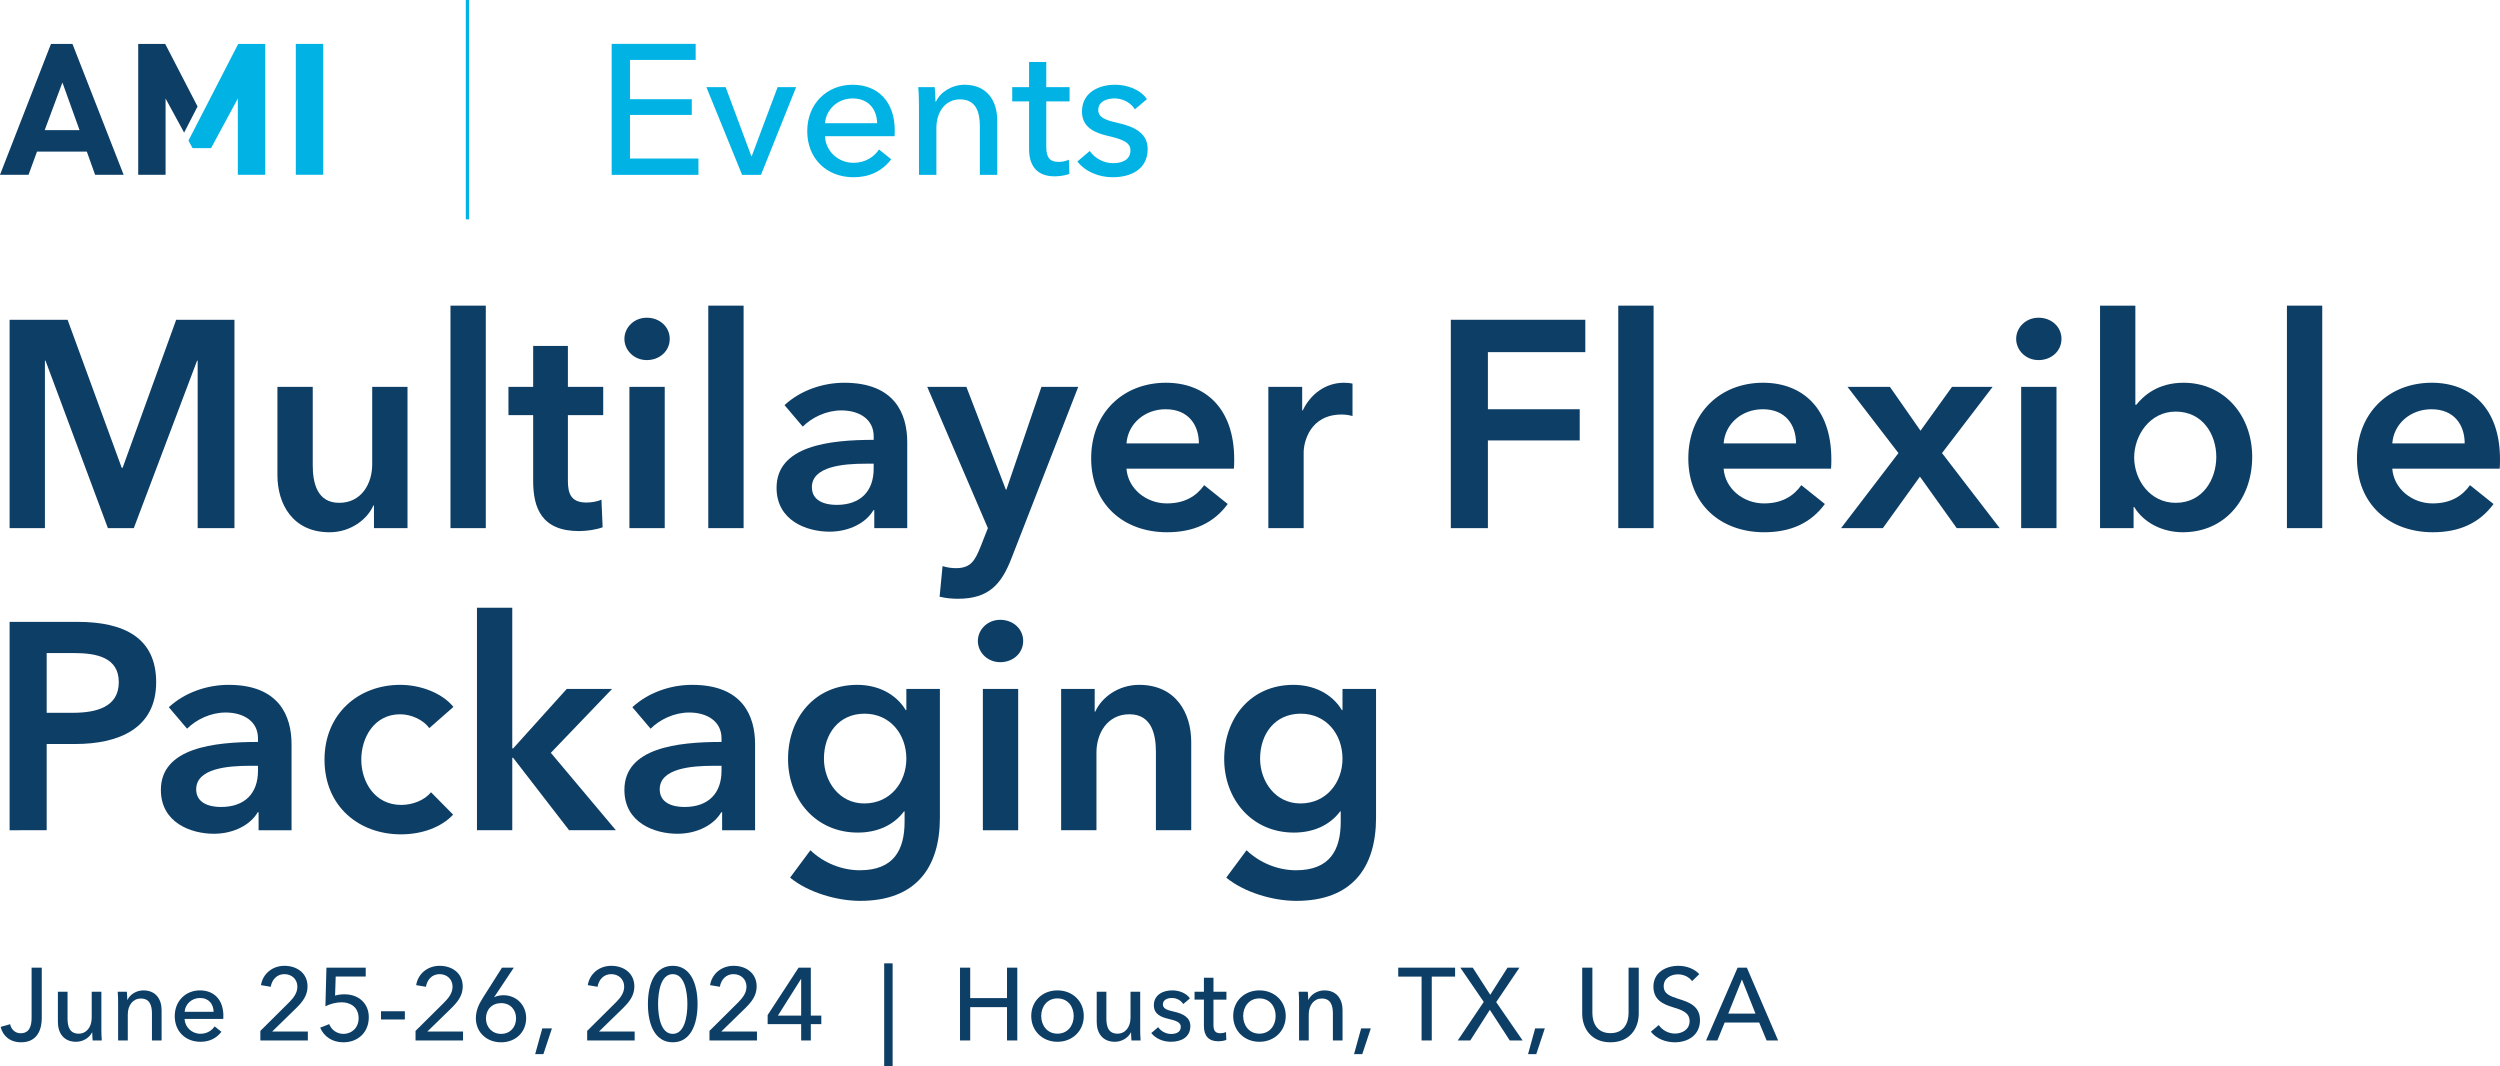 <?xml version="1.0" encoding="UTF-8"?><svg id="Layer_1" xmlns="http://www.w3.org/2000/svg" viewBox="0 0 513.151 218.839"><defs><style>.cls-1{fill:none;stroke:#00b3e4;stroke-miterlimit:10;stroke-width:.664px;}.cls-2{fill:#0d3e66;}.cls-3{fill:#00b3e4;}</style></defs><path class="cls-2" d="m12.81,16.935l3.517,9.772h-7.152s3.635-9.772,3.635-9.772Zm-2.345-7.923L0,35.873h5.859s1.738-4.755,1.738-4.755h10.222s1.699,4.755,1.699,4.755h5.858S14.872,9.012,14.872,9.012h-4.407Z"/><polygon class="cls-2" points="28.37 9.012 28.37 35.873 33.985 35.873 33.985 20.216 37.791 27.218 40.049 22.832 40.551 21.857 33.907 9.012 28.37 9.012"/><polygon class="cls-3" points="48.898 9.012 45.16 16.273 41.42 23.538 38.683 28.857 39.523 30.402 43.322 30.402 48.818 20.216 48.818 35.873 54.435 35.873 54.435 9.012 48.898 9.012"/><rect class="cls-3" x="60.718" y="9.012" width="5.619" height="26.861"/><line class="cls-1" x1="95.94" y1="0" x2="95.94" y2="45.028"/><path class="cls-3" d="m129.311,32.547h14.052v3.343h-17.812V9.002h17.242v3.304h-13.482s0,8.052,0,8.052h12.685v3.228h-12.685s0,8.962,0,8.962Z"/><path class="cls-3" d="m156.199,35.89h-3.874s-7.33-18.002-7.33-18.002h3.949s5.279,14.166,5.279,14.166h.076s5.317-14.166,5.317-14.166h3.798s-7.216,18.002-7.216,18.002Z"/><path class="cls-3" d="m183.619,27.953h-14.28c.114,3.076,2.697,5.467,5.849,5.467,2.43,0,4.215-1.214,5.24-2.735l2.507,2.013c-1.937,2.507-4.557,3.684-7.747,3.684-5.469,0-9.495-3.797-9.495-9.457,0-5.619,4.026-9.531,9.305-9.531,5.316,0,8.659,3.608,8.659,9.342,0,.38,0,.797-.038,1.216Zm-3.57-2.659c-.076-2.849-1.747-5.089-5.051-5.089-3.077,0-5.431,2.279-5.659,5.089h10.71Z"/><path class="cls-3" d="m191.859,17.888c.076.912.152,2.203.152,2.963h.114c.873-1.937,3.266-3.456,5.848-3.456,4.633,0,6.721,3.304,6.721,7.329v11.166h-3.57v-9.989c0-2.924-.797-5.506-4.101-5.506-2.811,0-4.823,2.354-4.823,5.925v9.57h-3.571v-14.127c0-.951-.037-2.697-.151-3.875h3.38Z"/><path class="cls-3" d="m219.544,20.812h-4.785s0,9.381,0,9.381c0,2.165.76,3.039,2.545,3.039.646,0,1.481-.152,2.088-.456l.114,2.924c-.835.304-1.937.495-3.038.495-3.38,0-5.241-1.9-5.241-5.621v-9.761h-3.456v-2.924h3.456s0-5.165,0-5.165h3.532v5.165h4.785v2.924Z"/><path class="cls-3" d="m232.949,22.445c-.797-1.29-2.354-2.24-4.177-2.24-1.633,0-3.342.645-3.342,2.354,0,1.518,1.367,2.088,4.101,2.696,3.418.76,6.038,2.165,6.038,5.317,0,4.253-3.532,5.81-7.178,5.81-2.735,0-5.544-1.064-7.254-3.228l2.545-2.165c.949,1.405,2.773,2.507,4.785,2.507,1.785,0,3.57-.645,3.57-2.62,0-1.672-1.632-2.279-4.709-3-2.393-.571-5.241-1.596-5.241-4.976,0-3.873,3.381-5.506,6.798-5.506,2.545,0,5.241,1.025,6.532,2.963l-2.469,2.088Z"/><path class="cls-2" d="m1.971,65.636h11.9l11.115,30.386h.182l10.994-30.386h11.962v42.77h-7.552v-34.373h-.121l-12.987,34.373h-5.316l-12.807-34.373h-.121v34.373H1.971v-42.77Z"/><path class="cls-2" d="m83.645,108.406h-6.887v-4.651h-.12c-1.269,2.899-4.712,5.497-9.001,5.497-7.552,0-10.693-5.799-10.693-11.719v-18.123h7.25v16.069c0,3.443.785,7.732,5.436,7.732,4.591,0,6.766-3.987,6.766-7.853v-15.948h7.249v28.997Z"/><path class="cls-2" d="m92.465,62.736h7.249v45.669h-7.249v-45.669Z"/><path class="cls-2" d="m104.365,85.209v-5.799h5.074v-8.397h7.128v8.397h7.249v5.799h-7.249v13.471c0,2.598.605,4.47,3.806,4.47.967,0,2.235-.181,3.081-.604l.242,5.679c-1.269.483-3.202.785-4.833.785-7.672,0-9.424-4.712-9.424-10.27v-13.532h-5.074Z"/><path class="cls-2" d="m132.757,65.213c2.658,0,4.712,1.873,4.712,4.35s-2.054,4.35-4.712,4.35-4.591-2.054-4.591-4.35,1.933-4.35,4.591-4.35Zm-3.563,14.196h7.249v28.997h-7.249v-28.997Z"/><path class="cls-2" d="m145.382,62.736h7.249v45.669h-7.249v-45.669Z"/><path class="cls-2" d="m179.453,104.721h-.182c-1.449,2.537-4.893,4.41-9.001,4.41-4.651,0-10.873-2.235-10.873-9.001,0-8.639,10.873-9.847,19.935-9.847v-.725c0-3.564-3.021-5.316-6.644-5.316-3.081,0-6.041,1.45-7.914,3.322l-3.745-4.41c3.262-3.021,7.854-4.591,12.263-4.591,10.391,0,12.928,6.403,12.928,12.203v17.64h-6.766v-3.685Zm-.121-9.544h-1.631c-4.591,0-11.055.543-11.055,4.832,0,2.779,2.598,3.624,5.074,3.624,4.953,0,7.611-2.839,7.611-7.43v-1.027Z"/><path class="cls-2" d="m190.326,79.409h8.034l8.095,21.083h.121l7.189-21.083h7.552l-13.713,35.219c-2.054,5.256-4.592,8.276-10.995,8.276-1.208,0-2.477-.121-3.745-.423l.605-6.282c.966.302,1.933.423,2.718.423,3.081,0,3.927-1.51,5.135-4.531l1.45-3.685-12.444-28.997Z"/><path class="cls-2" d="m253.272,96.203h-22.05c.302,4.108,4.048,7.128,8.276,7.128,3.624,0,6.041-1.45,7.672-3.746l4.833,3.866c-2.84,3.866-6.947,5.799-12.444,5.799-8.941,0-15.586-5.739-15.586-15.163,0-9.364,6.584-15.525,15.344-15.525,8.095,0,14.015,5.255,14.015,15.707,0,.665,0,1.269-.06,1.933Zm-7.189-5.195c0-3.746-2.114-7.007-6.826-7.007-4.289,0-7.732,2.96-8.034,7.007h14.86Z"/><path class="cls-2" d="m260.34,79.409h6.947v4.833h.12c1.571-3.323,4.652-5.679,8.458-5.679.543,0,1.269.06,1.752.181v6.645c-.967-.242-1.571-.302-2.235-.302-6.524,0-7.793,5.678-7.793,7.793v15.525h-7.249v-28.997Z"/><path class="cls-2" d="m297.794,65.636h27.607v6.645h-19.996v11.72h18.848v6.403h-18.848v18.002h-7.611v-42.77Z"/><path class="cls-2" d="m332.167,62.736h7.249v45.669h-7.249v-45.669Z"/><path class="cls-2" d="m375.842,96.203h-22.05c.302,4.108,4.048,7.128,8.276,7.128,3.624,0,6.041-1.45,7.672-3.746l4.833,3.866c-2.84,3.866-6.947,5.799-12.444,5.799-8.941,0-15.586-5.739-15.586-15.163,0-9.364,6.584-15.525,15.344-15.525,8.095,0,14.015,5.255,14.015,15.707,0,.665,0,1.269-.06,1.933Zm-7.189-5.195c0-3.746-2.114-7.007-6.826-7.007-4.289,0-7.732,2.96-8.034,7.007h14.86Z"/><path class="cls-2" d="m389.676,93.001l-10.451-13.592h8.699l6.282,9.001,6.464-9.001h8.337l-10.391,13.592,11.84,15.404h-8.819l-7.552-10.572-7.611,10.572h-8.578l11.78-15.404Z"/><path class="cls-2" d="m418.43,65.213c2.658,0,4.712,1.873,4.712,4.35s-2.054,4.35-4.712,4.35-4.591-2.054-4.591-4.35,1.933-4.35,4.591-4.35Zm-3.563,14.196h7.249v28.997h-7.249v-28.997Z"/><path class="cls-2" d="m438.305,62.736v20.358h.181c1.511-1.873,4.41-4.531,9.727-4.531,8.275,0,14.075,6.645,14.075,15.223,0,8.457-5.436,15.465-14.257,15.465-4.047,0-7.974-1.873-9.968-5.195h-.12v4.35h-6.887v-45.669h7.249Zm8.275,21.747c-5.315,0-8.518,4.894-8.518,9.424s3.202,9.303,8.518,9.303c5.618,0,8.337-4.893,8.337-9.424s-2.719-9.303-8.337-9.303Z"/><path class="cls-2" d="m469.416,62.736h7.249v45.669h-7.249v-45.669Z"/><path class="cls-2" d="m513.091,96.203h-22.05c.302,4.108,4.048,7.128,8.276,7.128,3.624,0,6.041-1.45,7.672-3.746l4.833,3.866c-2.84,3.866-6.947,5.799-12.444,5.799-8.941,0-15.586-5.739-15.586-15.163,0-9.364,6.584-15.525,15.344-15.525,8.095,0,14.015,5.255,14.015,15.707,0,.665,0,1.269-.06,1.933Zm-7.189-5.195c0-3.746-2.114-7.007-6.826-7.007-4.289,0-7.732,2.96-8.034,7.007h14.86Z"/><path class="cls-2" d="m1.971,127.644h13.955c9.786,0,16.129,3.443,16.129,12.384,0,9.424-7.551,12.686-16.612,12.686h-5.86v17.7H1.971v-42.77Zm12.928,18.666c4.953,0,9.484-1.208,9.484-6.283s-4.531-5.981-9.243-5.981h-5.558v12.263h5.316Z"/><path class="cls-2" d="m53.077,166.729h-.182c-1.449,2.537-4.893,4.41-9.001,4.41-4.651,0-10.873-2.235-10.873-9.001,0-8.639,10.873-9.847,19.935-9.847v-.725c0-3.564-3.021-5.316-6.644-5.316-3.081,0-6.041,1.45-7.914,3.322l-3.745-4.41c3.262-3.021,7.854-4.591,12.263-4.591,10.391,0,12.928,6.403,12.928,12.203v17.64h-6.766v-3.685Zm-.121-9.544h-1.631c-4.591,0-11.055.543-11.055,4.832,0,2.779,2.598,3.624,5.074,3.624,4.953,0,7.611-2.839,7.611-7.43v-1.027Z"/><path class="cls-2" d="m88.114,149.452c-1.148-1.631-3.625-2.839-5.981-2.839-5.316,0-7.975,4.772-7.975,9.303s2.719,9.303,8.216,9.303c2.235,0,4.712-.906,6.102-2.598l4.53,4.591c-2.416,2.598-6.403,4.047-10.692,4.047-8.578,0-15.706-5.678-15.706-15.344,0-9.424,7.007-15.344,15.525-15.344,4.229,0,8.639,1.691,10.934,4.531l-4.953,4.35Z"/><path class="cls-2" d="m97.9,124.744h7.249v28.875h.181l10.995-12.203h9.303l-12.565,13.109,13.351,15.888h-9.604l-11.479-14.861h-.181v14.861h-7.249v-45.669Z"/><path class="cls-2" d="m148.221,166.729h-.182c-1.449,2.537-4.893,4.41-9.001,4.41-4.651,0-10.873-2.235-10.873-9.001,0-8.639,10.873-9.847,19.935-9.847v-.725c0-3.564-3.021-5.316-6.644-5.316-3.081,0-6.041,1.45-7.914,3.322l-3.745-4.41c3.262-3.021,7.854-4.591,12.263-4.591,10.391,0,12.928,6.403,12.928,12.203v17.64h-6.766v-3.685Zm-.121-9.544h-1.631c-4.591,0-11.055.543-11.055,4.832,0,2.779,2.598,3.624,5.074,3.624,4.953,0,7.611-2.839,7.611-7.43v-1.027Z"/><path class="cls-2" d="m192.924,141.417v26.399c0,10.451-5.074,17.096-16.371,17.096-4.712,0-10.632-1.692-14.377-4.772l4.168-5.618c2.779,2.658,6.524,4.108,10.148,4.108,7.008,0,9.183-4.229,9.183-9.968v-2.114h-.121c-2.114,2.839-5.497,4.35-9.484,4.35-8.698,0-14.316-6.887-14.316-15.102,0-8.397,5.436-15.223,14.196-15.223,4.047,0,7.853,1.691,9.968,5.195h.12v-4.35h6.887Zm-23.801,14.317c0,4.591,3.08,9.183,8.275,9.183,5.377,0,8.639-4.35,8.639-9.183,0-5.014-3.322-9.243-8.578-9.243s-8.336,4.108-8.336,9.243Z"/><path class="cls-2" d="m205.306,127.221c2.658,0,4.712,1.873,4.712,4.35s-2.054,4.35-4.712,4.35-4.591-2.054-4.591-4.35,1.933-4.35,4.591-4.35Zm-3.563,14.196h7.249v28.997h-7.249v-28.997Z"/><path class="cls-2" d="m217.811,141.417h6.887v4.651h.121c1.269-2.899,4.712-5.497,9.001-5.497,7.551,0,10.692,5.799,10.692,11.719v18.123h-7.249v-16.069c0-3.443-.786-7.732-5.438-7.732-4.591,0-6.766,3.987-6.766,7.853v15.948h-7.249v-28.997Z"/><path class="cls-2" d="m282.448,141.417v26.399c0,10.451-5.074,17.096-16.371,17.096-4.712,0-10.632-1.692-14.377-4.772l4.168-5.618c2.779,2.658,6.524,4.108,10.149,4.108,7.007,0,9.182-4.229,9.182-9.968v-2.114h-.121c-2.114,2.839-5.497,4.35-9.484,4.35-8.698,0-14.316-6.887-14.316-15.102,0-8.397,5.436-15.223,14.196-15.223,4.047,0,7.853,1.691,9.968,5.195h.12v-4.35h6.887Zm-23.801,14.317c0,4.591,3.08,9.183,8.275,9.183,5.377,0,8.639-4.35,8.639-9.183,0-5.014-3.322-9.243-8.578-9.243s-8.336,4.108-8.336,9.243Z"/><path class="cls-2" d="m2.074,210.229c.232,1.077,1.034,1.857,2.152,1.857,1.794,0,2.259-1.435,2.259-3.187v-10.277h2.089v10.362c0,2.068-.738,4.959-4.242,4.959-2.278,0-3.756-1.309-4.199-3.166l1.941-.549Z"/><path class="cls-2" d="m19.016,213.564c-.042-.506-.085-1.224-.085-1.646h-.042c-.506,1.055-1.815,1.92-3.271,1.92-2.575,0-3.735-1.836-3.735-4.073v-6.205h1.983v5.529c0,1.646.443,3.081,2.279,3.081,1.583,0,2.68-1.309,2.68-3.292v-5.318h1.984v7.851c0,.527.021,1.498.084,2.152h-1.878Z"/><path class="cls-2" d="m26.039,203.561c.042.507.085,1.224.085,1.646h.062c.485-1.076,1.815-1.92,3.25-1.92,2.575,0,3.735,1.836,3.735,4.073v6.204h-1.983v-5.55c0-1.625-.443-3.06-2.279-3.06-1.562,0-2.68,1.308-2.68,3.292v5.318h-1.984v-7.85c0-.528-.021-1.498-.084-2.153h1.878Z"/><path class="cls-2" d="m45.829,209.153h-7.935c.064,1.71,1.498,3.039,3.25,3.039,1.351,0,2.342-.675,2.912-1.52l1.393,1.119c-1.076,1.393-2.532,2.047-4.305,2.047-3.039,0-5.276-2.11-5.276-5.255,0-3.123,2.237-5.297,5.171-5.297,2.954,0,4.811,2.005,4.811,5.191,0,.211,0,.443-.021.675Zm-1.983-1.477c-.042-1.583-.971-2.828-2.807-2.828-1.71,0-3.018,1.266-3.144,2.828h5.951Z"/><path class="cls-2" d="m63.19,213.564h-9.749v-1.962l5.95-5.909c.908-.928,1.647-1.899,1.647-3.165,0-1.562-1.182-2.575-2.659-2.575-1.52,0-2.554,1.097-2.807,2.596l-2.005-.338c.359-2.279,2.279-3.967,4.833-3.967,2.49,0,4.727,1.456,4.727,4.242,0,1.92-1.097,3.229-2.405,4.516l-4.854,4.727h7.322v1.836Z"/><path class="cls-2" d="m75.067,200.438h-6.162l-.127,3.925c.549-.19,1.309-.274,1.92-.274,2.87,0,5.002,1.815,5.002,4.706,0,3.123-2.237,5.149-5.213,5.149-2.321,0-3.967-1.182-4.769-2.997l1.856-.739c.465,1.203,1.583,2.005,2.912,2.005,1.752,0,3.124-1.287,3.124-3.208,0-2.258-1.647-3.271-3.504-3.271-1.118,0-2.384.337-3.312.823l.211-7.935h8.062v1.815Z"/><path class="cls-2" d="m83.102,209.258h-4.896v-1.688h4.896v1.688Z"/><path class="cls-2" d="m95.044,213.564h-9.749v-1.962l5.95-5.909c.908-.928,1.647-1.899,1.647-3.165,0-1.562-1.182-2.575-2.659-2.575-1.52,0-2.554,1.097-2.807,2.596l-2.005-.338c.359-2.279,2.279-3.967,4.833-3.967,2.49,0,4.727,1.456,4.727,4.242,0,1.92-1.097,3.229-2.405,4.516l-4.854,4.727h7.322v1.836Z"/><path class="cls-2" d="m101.455,204.637l.021.043c.423-.253,1.225-.401,1.857-.401,2.617,0,4.664,1.962,4.664,4.685,0,2.976-2.216,4.981-5.149,4.981-2.976,0-5.17-2.089-5.17-4.917,0-1.625.591-2.87,1.456-4.242l3.903-6.162h2.428l-4.01,6.014Zm1.393,7.576c1.836,0,3.081-1.33,3.081-3.187,0-1.794-1.203-3.123-3.06-3.123-1.879,0-3.124,1.308-3.124,3.144,0,1.752,1.245,3.166,3.103,3.166Z"/><path class="cls-2" d="m111.537,216.37h-1.688l1.456-5.276h1.983l-1.752,5.276Z"/><path class="cls-2" d="m130.272,213.564h-9.749v-1.962l5.95-5.909c.908-.928,1.647-1.899,1.647-3.165,0-1.562-1.182-2.575-2.659-2.575-1.52,0-2.554,1.097-2.807,2.596l-2.005-.338c.359-2.279,2.279-3.967,4.833-3.967,2.49,0,4.727,1.456,4.727,4.242,0,1.92-1.097,3.229-2.405,4.516l-4.854,4.727h7.322v1.836Z"/><path class="cls-2" d="m143.182,206.093c0,4.368-1.54,7.85-5.085,7.85-3.566,0-5.107-3.482-5.107-7.85,0-4.347,1.541-7.851,5.107-7.851,3.545,0,5.085,3.503,5.085,7.851Zm-8.104,0c0,2.532.549,6.12,3.019,6.12,2.427,0,2.996-3.587,2.996-6.12,0-2.511-.569-6.141-2.996-6.141-2.47,0-3.019,3.63-3.019,6.141Z"/><path class="cls-2" d="m155.376,213.564h-9.749v-1.962l5.95-5.909c.908-.928,1.647-1.899,1.647-3.165,0-1.562-1.182-2.575-2.659-2.575-1.52,0-2.554,1.097-2.807,2.596l-2.005-.338c.359-2.279,2.279-3.967,4.833-3.967,2.49,0,4.727,1.456,4.727,4.242,0,1.92-1.097,3.229-2.405,4.516l-4.854,4.727h7.322v1.836Z"/><path class="cls-2" d="m166.429,208.457h2.152v1.752h-2.152v3.356h-1.983v-3.356h-6.88v-1.857l6.352-9.729h2.512v9.834Zm-1.983-7.492h-.043l-4.727,7.492h4.769v-7.492Z"/><path class="cls-2" d="m183.219,197.736v21.103h-1.73v-21.103h1.73Z"/><path class="cls-2" d="m197.054,198.623h2.09v6.247h7.555v-6.247h2.11v14.941h-2.11v-6.837h-7.555v6.837h-2.09v-14.941Z"/><path class="cls-2" d="m217.054,213.838c-3.061,0-5.382-2.216-5.382-5.297s2.321-5.255,5.382-5.255,5.402,2.174,5.402,5.255-2.343,5.297-5.402,5.297Zm0-8.905c-2.132,0-3.334,1.709-3.334,3.608s1.202,3.63,3.334,3.63c2.152,0,3.334-1.73,3.334-3.63s-1.182-3.608-3.334-3.608Z"/><path class="cls-2" d="m232.244,213.564c-.042-.506-.085-1.224-.085-1.646h-.042c-.506,1.055-1.815,1.92-3.271,1.92-2.575,0-3.735-1.836-3.735-4.073v-6.205h1.983v5.529c0,1.646.443,3.081,2.279,3.081,1.583,0,2.68-1.309,2.68-3.292v-5.318h1.984v7.851c0,.527.021,1.498.084,2.152h-1.878Z"/><path class="cls-2" d="m242.875,206.093c-.442-.718-1.308-1.245-2.321-1.245-.907,0-1.856.358-1.856,1.308,0,.844.76,1.161,2.279,1.498,1.898.422,3.354,1.203,3.354,2.954,0,2.364-1.962,3.229-3.988,3.229-1.52,0-3.081-.591-4.03-1.794l1.414-1.203c.527.781,1.54,1.393,2.658,1.393.992,0,1.984-.359,1.984-1.456,0-.928-.907-1.266-2.617-1.667-1.329-.316-2.912-.886-2.912-2.765,0-2.152,1.878-3.06,3.777-3.06,1.414,0,2.912.57,3.63,1.647l-1.372,1.161Z"/><path class="cls-2" d="m251.735,205.186h-2.659v5.212c0,1.203.422,1.688,1.414,1.688.358,0,.823-.085,1.16-.253l.064,1.625c-.464.169-1.076.274-1.688.274-1.878,0-2.912-1.055-2.912-3.123v-5.423h-1.92v-1.625h1.92v-2.87h1.963v2.87h2.659v1.625Z"/><path class="cls-2" d="m258.507,213.838c-3.06,0-5.382-2.216-5.382-5.297s2.322-5.255,5.382-5.255,5.402,2.174,5.402,5.255-2.343,5.297-5.402,5.297Zm0-8.905c-2.132,0-3.334,1.709-3.334,3.608s1.202,3.63,3.334,3.63c2.152,0,3.334-1.73,3.334-3.63s-1.182-3.608-3.334-3.608Z"/><path class="cls-2" d="m268.441,203.561c.042.507.085,1.224.085,1.646h.062c.485-1.076,1.815-1.92,3.25-1.92,2.575,0,3.735,1.836,3.735,4.073v6.204h-1.983v-5.55c0-1.625-.443-3.06-2.279-3.06-1.562,0-2.68,1.308-2.68,3.292v5.318h-1.984v-7.85c0-.528-.021-1.498-.084-2.153h1.878Z"/><path class="cls-2" d="m279.621,216.37h-1.688l1.456-5.276h1.983l-1.752,5.276Z"/><path class="cls-2" d="m293.884,213.564h-2.09v-13.105h-4.79v-1.836h11.67v1.836h-4.79v13.105Z"/><path class="cls-2" d="m305.886,204.194l3.545-5.571h2.448l-4.769,7.069,5.423,7.872h-2.638l-4.094-6.289-4.01,6.289h-2.574l5.339-7.914-4.811-7.027h2.554l3.588,5.571Z"/><path class="cls-2" d="m315.335,216.37h-1.688l1.456-5.276h1.983l-1.752,5.276Z"/><path class="cls-2" d="m324.763,208.035v-9.412h2.09v9.285c0,2.047.928,4.157,3.714,4.157s3.714-2.11,3.714-4.157v-9.285h2.09v9.412c0,3.06-1.857,5.909-5.804,5.909s-5.804-2.849-5.804-5.909Z"/><path class="cls-2" d="m347.317,201.387c-.591-.823-1.667-1.393-2.912-1.393-1.351,0-2.912.739-2.912,2.427,0,1.625,1.371,2.068,3.06,2.617,2.005.633,4.39,1.393,4.39,4.368,0,3.102-2.512,4.537-5.17,4.537-1.879,0-3.778-.739-4.917-2.174l1.624-1.372c.697,1.034,1.963,1.752,3.335,1.752,1.393,0,2.996-.781,2.996-2.553,0-1.815-1.645-2.3-3.545-2.891s-3.883-1.456-3.883-4.2c0-2.975,2.659-4.263,5.128-4.263,1.73,0,3.356.675,4.284,1.71l-1.478,1.435Z"/><path class="cls-2" d="m352.504,213.564h-2.321l6.479-14.941h1.899l6.415,14.941h-2.363l-1.52-3.672h-7.091l-1.498,3.672Zm2.237-5.508h5.592l-2.785-7.006-2.807,7.006Z"/></svg>